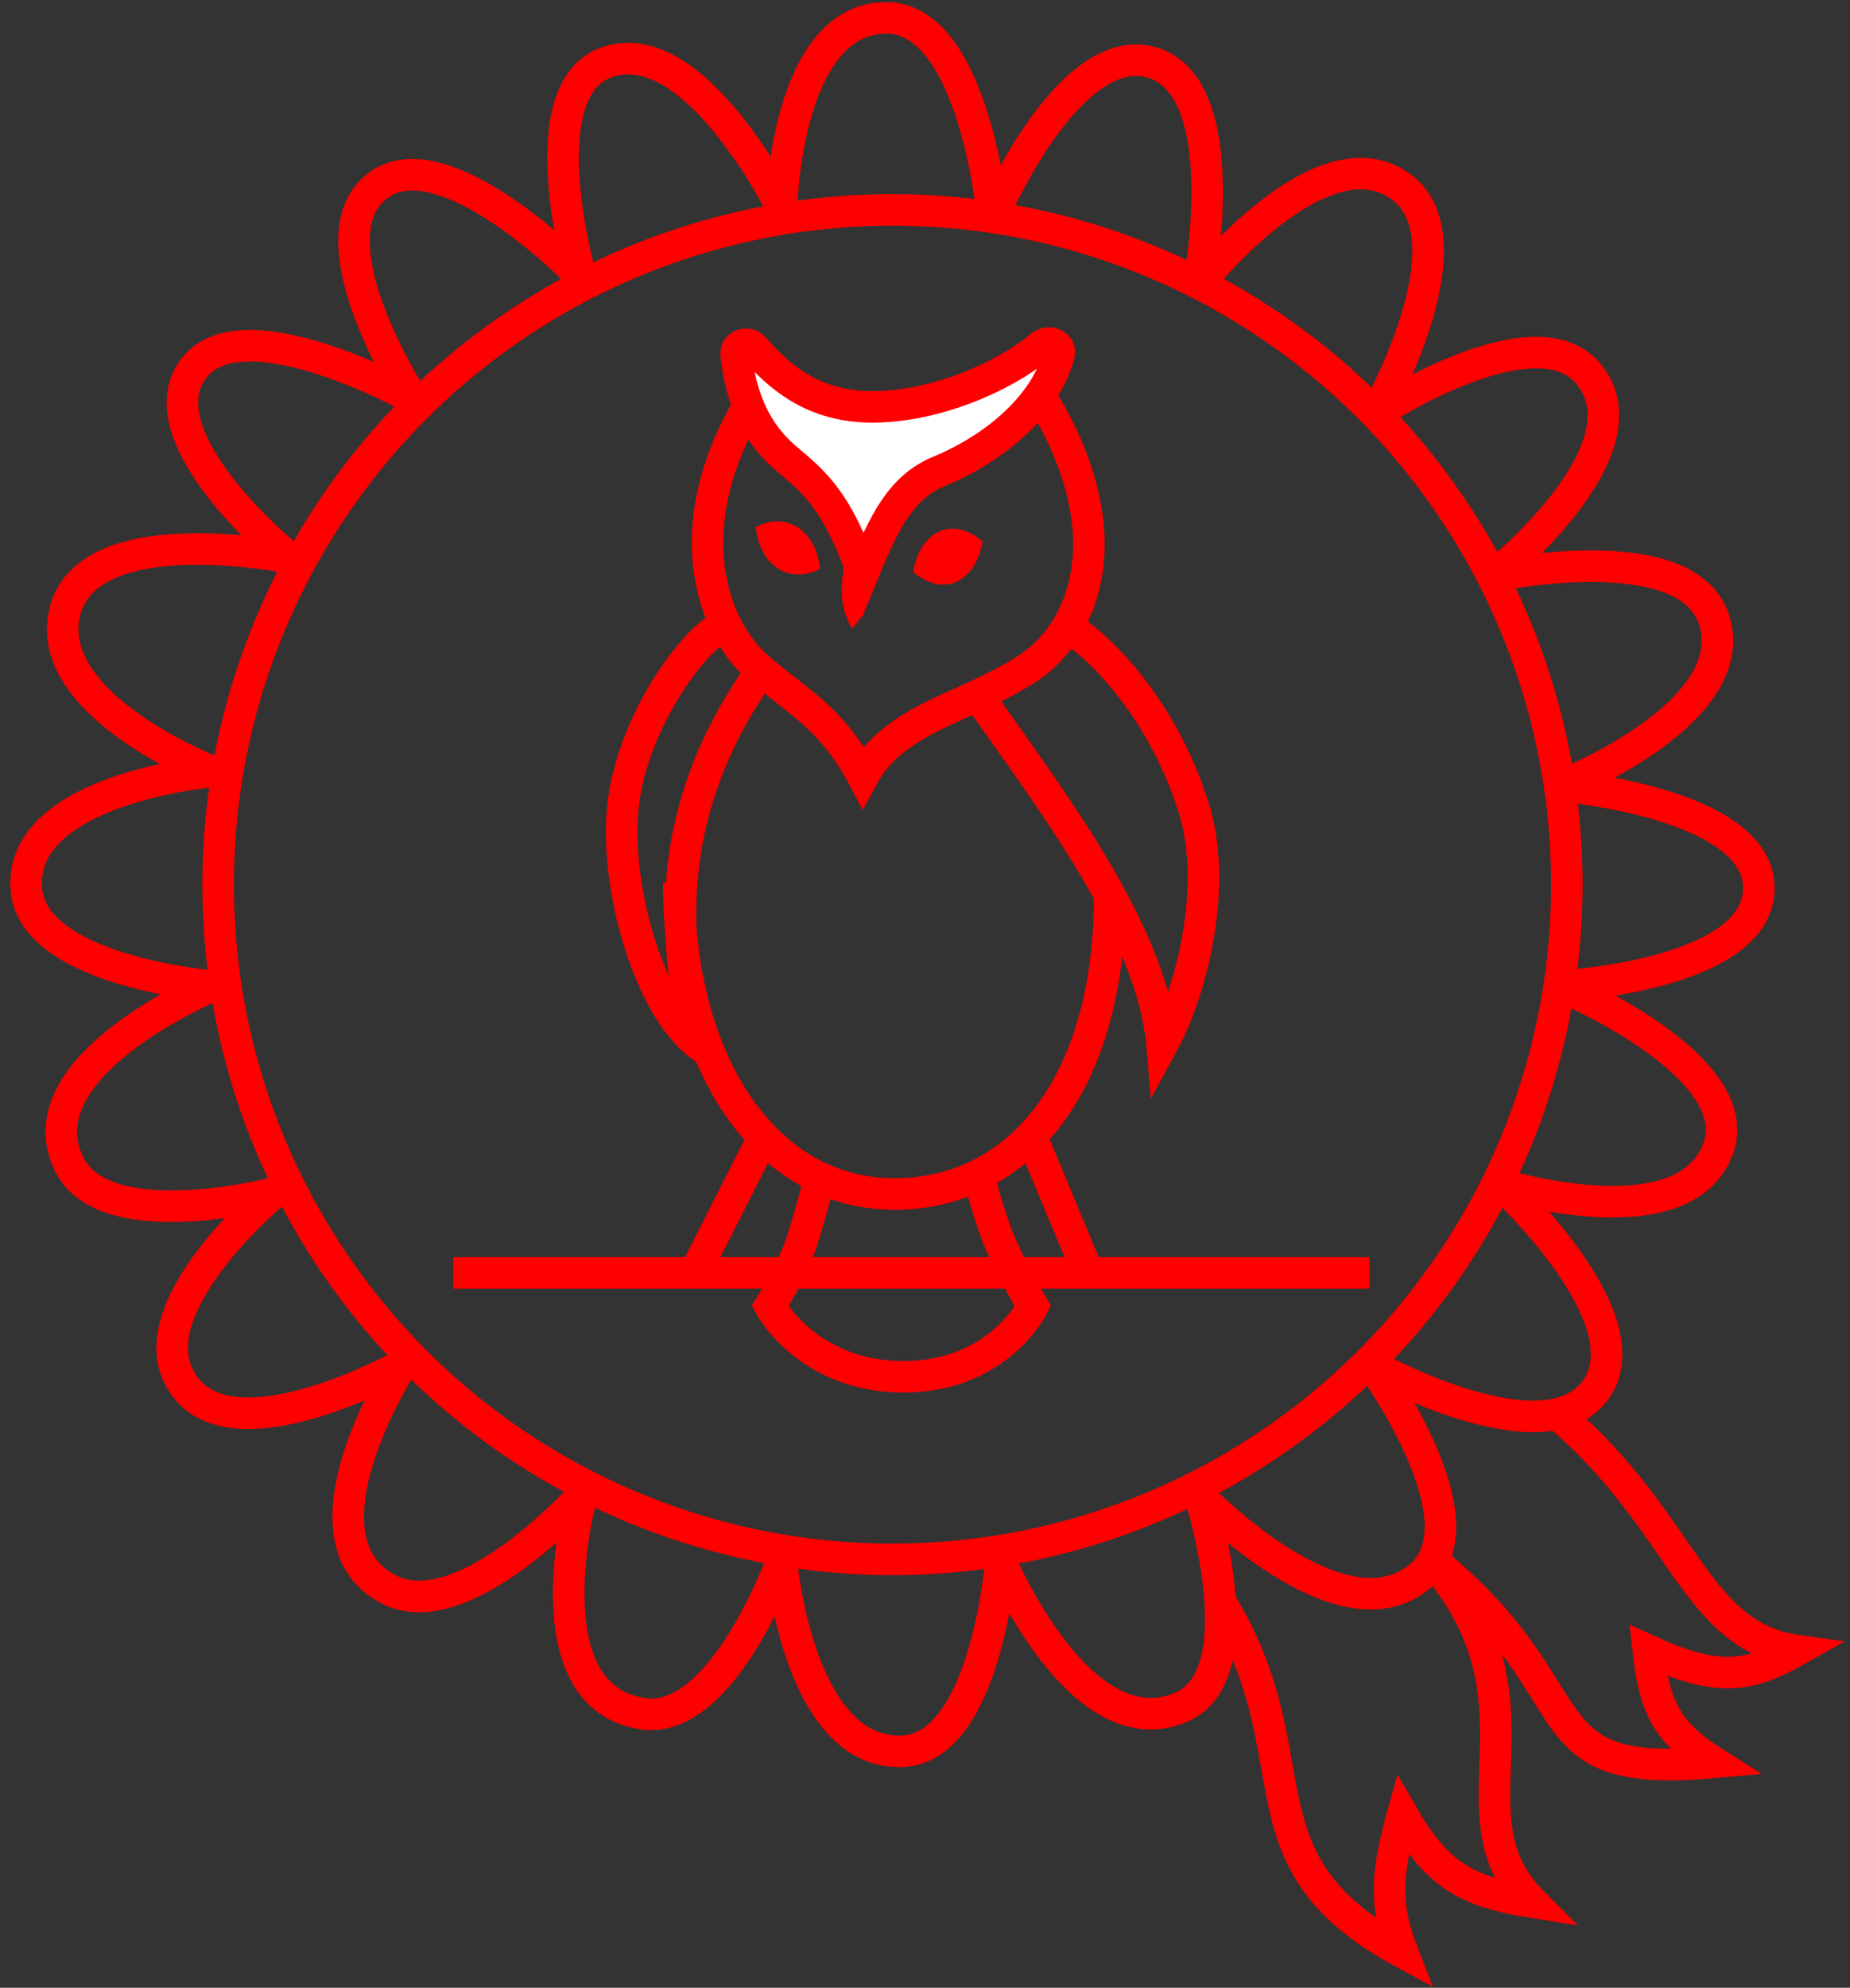 <svg width="176" height="189" viewBox="0 0 176 189" fill="none" xmlns="http://www.w3.org/2000/svg">
<rect x="0" y="0" width="176" height="189" fill="#333333" stroke="none"/>
<path d="M148.483 134.731C160.278 144.907 161.203 155.545 170.916 156.933C166.277 159.552 163.318 159.909 156.809 156.933C157.393 162.144 158.441 164.657 163.053 167.571C144.741 169.214 152.044 161.053 136.078 148.202C148.136 161.846 137.315 172.403 145.801 180.874C139.468 179.875 136.674 178.201 133.434 172.571C131.861 178.244 131.701 181.155 133.434 185.644C117.092 176.811 125.341 167.192 115.976 152.087" stroke="#FE0000" stroke-width="3"/>
<circle cx="84.906" cy="84.112" r="64.157" stroke="#FE0000" stroke-width="3"/>
<path d="M109.539 5.928C101.627 3.7 94.435 20.587 94.435 20.587C94.435 20.587 92.69 1.7 84.324 1.7C74.756 1.701 74.349 19.693 74.349 19.693C74.349 19.693 66.056 2.929 57.694 5.928C50.177 8.624 55.223 26.226 55.223 26.226C55.223 26.226 41.898 12.431 35.639 17.898C29.678 23.105 39.208 37.848 39.208 37.848C39.208 37.848 22.246 28.384 18.069 35.56C14.167 42.262 27.494 53.039 27.494 53.039C27.494 53.039 7.95 49.044 6.092 58.504C4.378 67.232 20.174 73.355 20.174 73.355C20.174 73.355 1.651 74.978 2.512 84.611C3.203 92.349 20.174 93.762 20.174 93.762C20.174 93.762 1.835 101.426 6.629 110.784C10.116 117.59 26.03 113.438 26.03 113.438C26.03 113.438 11.833 125.228 17.885 132.198C23.123 138.229 38.201 129.819 38.201 129.819C38.201 129.819 27.627 146.343 37.012 151.141C44.085 154.758 55.314 142.264 55.314 142.264C55.314 142.264 50.138 161.311 61.171 162.946C68.728 164.067 74.349 148.487 74.349 148.487C74.349 148.487 75.938 166.951 85.88 166.515C93.8 166.168 95.214 148.487 95.214 148.487C95.214 148.487 102.797 166.515 112.419 162.306C119.616 159.157 114.157 142.264 114.157 142.264C114.157 142.264 127.712 156.394 135.206 149.768C141.2 144.468 130.538 129.819 130.538 129.819C130.538 129.819 146.829 138.921 151.769 132.198C156.75 125.419 142.801 112.614 142.801 112.614C142.801 112.614 160.34 118.063 163.483 109.137C166.269 101.222 148.475 93.762 148.475 93.762C148.475 93.762 167.073 92.791 167.327 84.611C167.584 76.303 148.475 74.728 148.475 74.728C148.475 74.728 166.108 67.808 163.025 58.804C160.326 50.92 142.069 54.778 142.069 54.778C142.069 54.778 157.11 42.83 151.129 35.56C146.025 29.357 130.904 39.312 130.904 39.312C130.904 39.312 140.082 23.111 133.467 17.898C125.939 11.966 114.066 26.958 114.066 26.958C114.066 26.958 117.625 8.205 109.539 5.928Z" stroke="#FE0000" stroke-width="3"/>
<path d="M105.565 85.307C105.565 102.864 97.1 113.53 85.079 113.53C73.059 113.53 64.573 101.489 64.573 83.932" stroke="#FE0000" stroke-width="3"/>
<path d="M74.94 43.72C72.781 41.91 70.622 39.136 70.036 33.747C69.931 32.79 71.123 32.37 71.751 33.1C74.341 36.114 77.644 38.685 82.989 38.685C88.799 38.685 95.282 35.99 99.052 32.883C99.794 32.271 101.01 32.788 100.755 33.716C99.179 39.444 93.317 43.193 89.428 44.78C85.733 46.288 84.153 49.547 82.083 54.582C79.696 47.706 77.472 45.841 74.943 43.722L74.94 43.72Z" fill="white" stroke="#FE0000" stroke-width="3"/>
<path d="M71.534 38.03C64.028 50.383 68.041 59.884 71.95 63.329C75.86 66.774 79.013 68.095 82.084 73.843C85.073 68.278 91.907 67.36 97.707 63.594C103.507 59.828 106.698 50.383 99.192 38.03" stroke="#FE0000" stroke-width="3"/>
<path d="M71.894 50.109L72.169 49.983C74.891 48.737 77.486 50.426 77.966 53.756L78.014 54.092L77.74 54.217C75.017 55.463 72.422 53.774 71.942 50.445L71.894 50.109Z" fill="#FE0000"/>
<path d="M93.489 51.483L93.22 51.274C90.556 49.206 87.742 50.433 86.934 54.015L86.852 54.377L87.121 54.585C89.784 56.654 92.599 55.427 93.407 51.845L93.489 51.483Z" fill="#FE0000"/>
<path d="M78.166 111.16C78.166 111.16 77.367 114.715 76.338 117.874C75.31 121.034 73.253 124.194 73.253 124.194C73.253 124.194 76.876 130.908 85.935 130.908C94.995 130.908 98.274 124.194 98.274 124.194C98.274 124.194 96.046 120.442 95.018 117.874C93.99 115.307 92.924 111.16 92.924 111.16" stroke="#FE0000" stroke-width="3"/>
<path d="M72.134 64.213C65.413 73.842 62.582 85.308 66.562 99.368C61.388 95.397 58.192 83.091 59.399 75.677C60.593 68.34 65.512 61.474 68.502 59.62" stroke="#FE0000" stroke-width="3"/>
<path d="M93.108 66.245C99.828 75.874 109.636 88.504 110.555 99.369C113.621 93.753 115.798 83.939 113.575 76.844C110.585 67.305 104.607 61.475 101.617 59.62" stroke="#FE0000" stroke-width="3"/>
<path d="M98.003 107.779L103.522 121.016" stroke="#FE0000" stroke-width="3"/>
<path d="M72.64 108.113L66.201 120.82" stroke="#FE0000" stroke-width="3"/>
<path d="M83.005 54.023L80.28 53.665L80.104 55.45C79.853 57.981 81.057 59.754 81.057 59.754C81.057 59.754 82.577 58.34 82.828 55.808L83.005 54.023Z" fill="#FE0000"/>
<path d="M43.121 121.034H130.278" stroke="#FE0000" stroke-width="3"/>
</svg>
